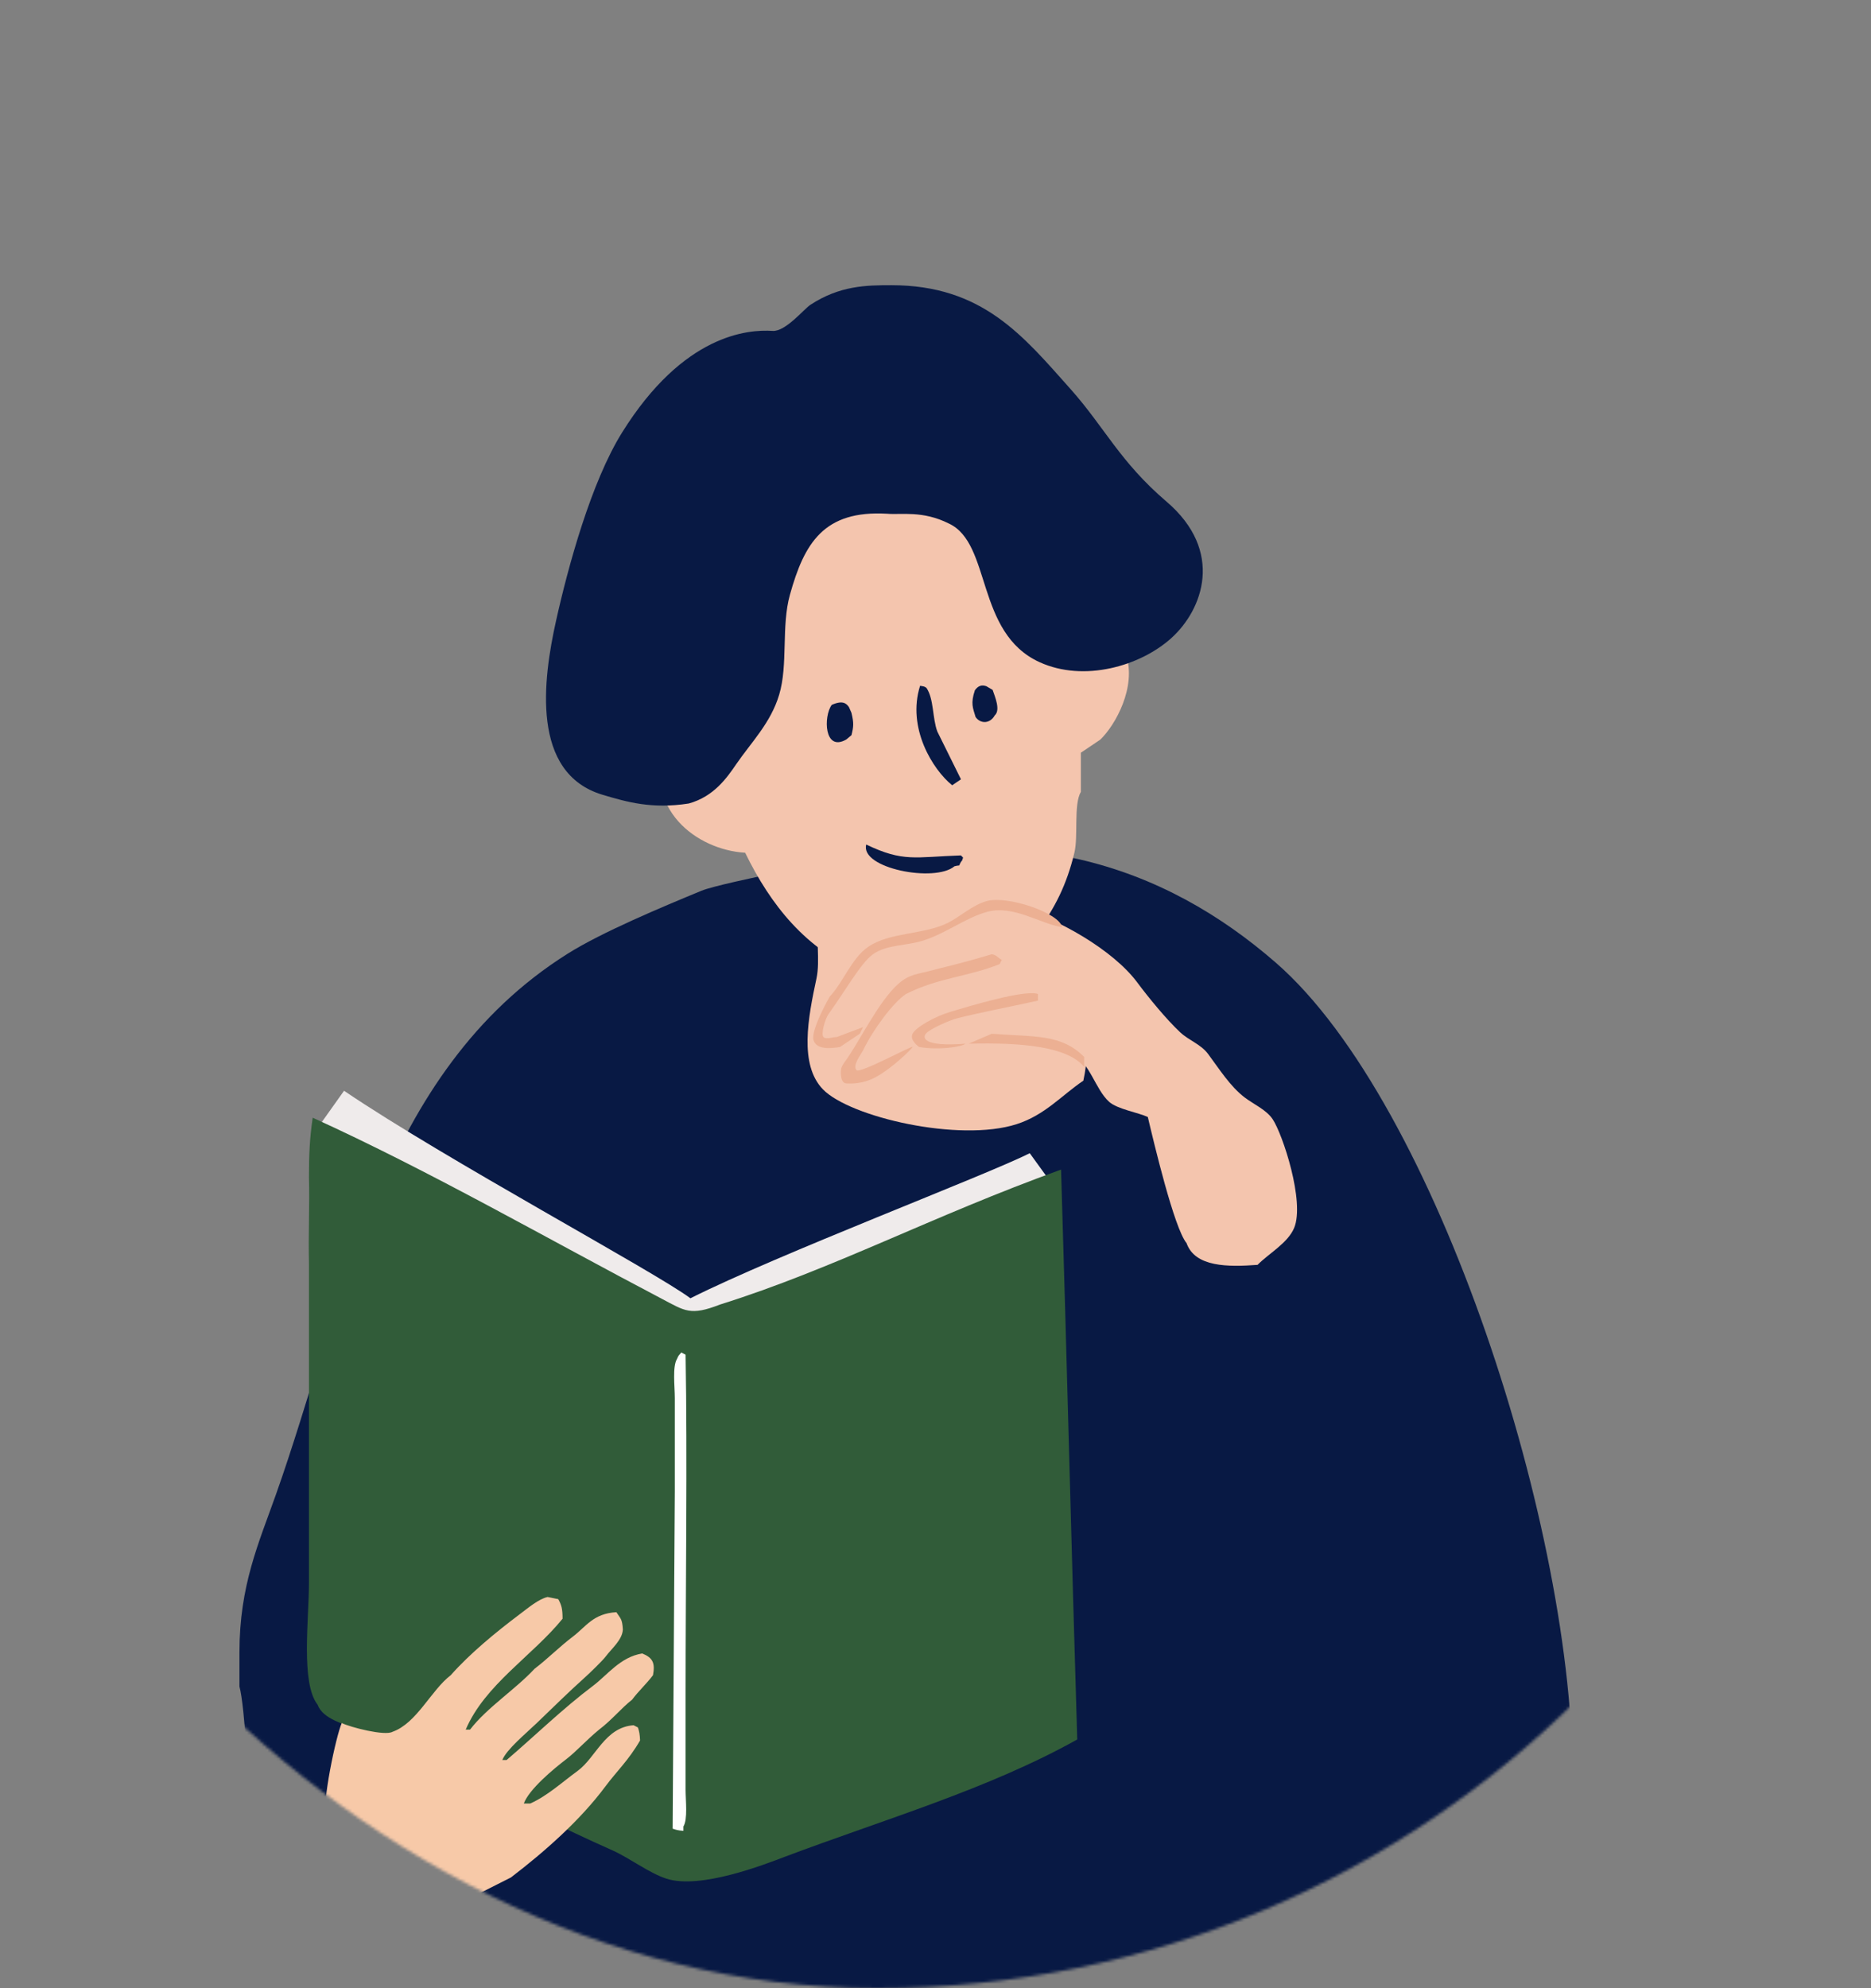 <svg width="640" height="680" viewBox="0 0 640 680" fill="none" xmlns="http://www.w3.org/2000/svg">
<rect x="0" y="0" width="640" height="680" fill="#808080" stroke="none"/>
<mask id="mask0_429_79" style="mask-type:alpha" maskUnits="userSpaceOnUse" x="-40" y="0" width="680" height="680">
<rect x="-40" width="680" height="680" rx="340" fill="#659D70"/>
</mask>
<g mask="url(#mask0_429_79)">
<path fill-rule="evenodd" clip-rule="evenodd" d="M94.412 691.601C86.738 681.771 85.713 590.935 81.909 576.817V565.059C81.909 542.24 88.505 527.779 94.412 511.087C117.458 446.142 129.657 366.731 194.219 326.157C205.967 318.775 226.398 310.246 239.98 304.639C246.805 301.823 294.276 292.709 298.201 292.252C321.049 289.594 346.178 288.679 368.824 293.829C395.26 299.852 417.538 312.818 436.461 329.303C491.622 377.358 538.855 525.002 537.895 609.632C537.895 632.601 534.895 678.101 522.99 700.101C400.892 711.593 119.142 723.278 94.412 691.601Z" fill="#081944"/>
<path fill-rule="evenodd" clip-rule="evenodd" d="M331.556 303.431C340.49 303.363 346.699 305.926 354.378 306.403C360.248 317.079 361.409 330.441 365.417 343.585C369.088 355.596 373.65 355.446 370.573 369.613C363.123 374.644 357.468 381.366 347.751 384.488C328.101 390.801 290.637 382.034 281.5 372.585C273.294 364.118 276.412 348.016 279.287 334.654C280.596 328.546 278.976 320.542 280.029 315.32C288.248 310.616 298.424 308.312 309.477 305.654C316.832 304.904 324.201 304.167 331.556 303.417V303.431Z" fill="#F4C5AE"/>
<path fill-rule="evenodd" clip-rule="evenodd" d="M299.816 145.149C349.643 144.985 353.489 174.994 362.383 215.052H363.854C368.024 210.989 374.758 213.73 379.307 215.052C381.02 217.752 384.152 220.82 385.191 223.983C388.794 234.918 381.601 247.952 376.351 252.983C374.138 254.469 371.938 255.956 369.724 257.442V270.831C367.201 275.098 368.874 285.992 367.511 291.651C364.866 302.667 360.736 310.712 355 318.429C346.754 329.513 314.297 340.68 294.633 332.554C275.712 324.741 263.62 309.58 254.888 291.651C238.207 290.683 219.704 276.448 227.653 254.469C229.327 249.847 233.214 244.366 236.493 241.08C237.721 240.331 238.949 239.594 240.177 238.844V211.33C241.271 209.544 240.312 206.585 240.92 203.899C242.607 196.36 243.336 187.606 246.804 181.593C254.038 169.063 266.171 156.942 279.936 151.107C286.563 149.13 293.189 147.139 299.816 145.162V145.149Z" fill="#F4C5AE"/>
<path fill-rule="evenodd" clip-rule="evenodd" d="M304.908 97.543C336.07 97.543 349.937 114.84 366.159 133.029C377.846 146.131 383.029 157.898 399.021 171.56C418.847 188.493 411.486 208.53 400.607 218.298C390.041 227.787 370.853 233.427 355.605 226.479C333.606 216.455 339.25 185.861 324.577 179.062C315.547 174.53 308.194 176.141 303.43 175.704C281.783 174.45 275.116 185.767 270.203 203.423C267.193 214.235 269.623 227.311 266.519 237.632C263.617 247.326 256.923 253.925 251.795 261.424C248.691 265.964 244.183 272.468 235.6 274.813C223.021 276.79 214.398 274.295 206.152 271.841C181.441 264.478 185.749 232.319 190.199 212.34C194.331 193.793 202.184 164.933 212.805 147.904C233.737 114.349 255.762 112.618 264.305 113.177C268.7 113.464 275 105.702 277.172 104.275C287.242 97.663 296.36 97.543 304.908 97.543Z" fill="#081944"/>
<path d="M117.687 373.064L108.979 385.313L228.639 455.546H239.926L360.318 405.564L352.243 394.426C336.616 402.233 266.261 428.93 236.163 444.038C223.912 434.87 152.337 396.567 117.687 373.064Z" fill="#EFEBEB"/>
<path fill-rule="evenodd" clip-rule="evenodd" d="M277.802 356.021C278.585 347.267 287.074 340.068 291.055 333.715C293.282 330.142 294.442 324.961 298.41 323.298C304.645 320.707 312.392 319.235 318.29 317.353C320.503 317.108 322.703 316.862 324.916 316.603C330.139 314.19 336.685 307.073 346.995 309.909C361.881 313.999 380.789 325.002 388.954 335.937C392.895 341.227 398.955 348.617 403.678 353.048C406.728 355.898 410.736 357.111 413.247 360.479C417.026 365.551 420.777 371.564 425.757 375.354C428.861 377.713 433.18 379.567 435.326 382.785C438.754 387.911 446.393 411.035 442.681 419.966C440.522 425.174 433.922 428.76 430.171 432.605C420.076 433.355 408.78 433.423 405.878 425.174C401.627 420.089 394.649 390.584 392.625 382.035C389.399 380.522 382.112 379.335 379.372 376.827C374.581 372.45 372.867 363.533 366.861 360.465C353.946 353.866 332.433 357.507 314.592 357.493C313.769 355.939 313.539 356.13 313.121 353.771C316.994 351.63 327.035 348.044 330.058 345.59C327.305 345.617 315.618 346.654 313.863 347.826C304.281 351.385 302.284 367.964 289.57 370.132C288.612 368.332 288.248 368.019 288.099 364.924C293.39 359.143 297.371 349.312 301.352 342.618H300.61C298.923 345.249 288.747 355.066 285.886 356.007H277.789L277.802 356.021Z" fill="#F4C5AE"/>
<path fill-rule="evenodd" clip-rule="evenodd" d="M299.166 326.337C300.434 326.992 300.11 326.992 301.379 326.337H299.166Z" fill="#F4C5AE"/>
<path fill-rule="evenodd" clip-rule="evenodd" d="M314.714 234.55C316.239 234.823 316.132 234.728 316.928 235.3C319.478 239.145 318.912 245.553 320.612 250.175L328.71 266.537L325.707 268.577C319.081 263.249 310.159 248.968 314.728 234.55H314.714Z" fill="#081944"/>
<path fill-rule="evenodd" clip-rule="evenodd" d="M339.536 235.952C340.359 238.375 342.314 242.85 340.254 244.688C338.582 247.673 335.304 247.55 333.712 245.233C332.762 242.045 331.974 240.604 333.476 236.077C334.551 234.619 335.701 234.1 337.392 234.695L339.536 235.952Z" fill="#081944"/>
<path fill-rule="evenodd" clip-rule="evenodd" d="M284.476 241.105C288.197 239.414 289.494 240.539 290.4 241.849L291.253 243.804C292.087 247.292 291.997 248.485 291.253 251.451L289.493 252.919C281.894 257.294 281.639 245.018 284.492 241.105H284.476Z" fill="#081944"/>
<path fill-rule="evenodd" clip-rule="evenodd" d="M296.305 288.844C309.004 294.952 313.013 293.098 328.695 292.566L329.437 293.316C328.978 294.625 329.289 294.038 328.695 294.802C327.629 296.697 328.857 295.647 326.482 296.288C319.747 301.96 294.118 296.97 296.305 288.857V288.844Z" fill="#081944"/>
<path d="M337.535 311.9C346.672 309.364 355.835 316.004 363.298 317.109C362.502 312.309 344.742 306.215 337.535 308.178C332.798 309.46 328.304 313.591 324.282 315.609C316.09 319.713 304.443 318.772 297.047 323.79C291.311 327.675 288.504 335.87 283.794 340.901C283.794 340.901 277.172 352.431 278.301 355.83C279.43 359.229 284.582 358.518 287.33 358.096L294.103 353.564L295.232 351.298L286.202 354.697C284.697 354.697 282.59 355.603 281.688 354.697C280.785 353.79 282.112 348.654 283.454 346.765C288.645 339.647 294.513 329.238 298.617 326.369C303.557 322.919 309.828 323.653 316.184 321.567C323.715 319.099 330.342 313.905 337.535 311.9Z" fill="#ECB093"/>
<path fill-rule="evenodd" clip-rule="evenodd" d="M339.25 326.367C340.964 326.585 341.571 327.85 342.691 328.259C342.448 328.749 342.205 329.254 341.949 329.745C330.693 334.217 321.191 334.299 309.904 339.964C305.632 342.783 298.777 351.884 295.231 359.228C294.628 360.478 291.452 364.426 292.974 366.026C294.181 367.296 312.598 357.183 312.162 358.094C311.831 358.787 305.414 365.166 299.746 368.293C294.833 371.003 290.635 370.559 289.587 370.559C287.329 370.559 287.512 366.405 287.744 365.44C287.975 364.474 288.95 363.204 288.95 363.204C293.93 356.482 300.293 342.695 307.359 336.426C311.033 333.165 314.263 333.1 317.88 332.118C323.089 330.7 327.963 329.766 339.25 326.367Z" fill="#ECB093"/>
<path fill-rule="evenodd" clip-rule="evenodd" d="M355.05 342.231C344.892 344.497 334.511 346.424 327.209 348.333C324.777 348.966 318.007 351.922 316.675 353.566C315.651 354.829 315.546 358.098 330.219 356.965C329.084 358.05 321.189 359.231 314.418 358.098C314.418 358.098 311.033 355.832 312.161 353.566C313.288 351.3 319.814 347.652 324.996 346.097C330.88 344.338 350.551 338.338 355.05 339.965V342.231Z" fill="#ECB093"/>
<path fill-rule="evenodd" clip-rule="evenodd" d="M362.952 400.022C364.908 463.967 366.53 530.977 368.487 594.936C337.959 611.979 302.6 622.191 268.375 635.089C261.586 637.653 239.493 646.338 227.887 642.52C221.935 640.57 215.255 635.417 209.479 632.853C192.568 625.354 176.441 617.037 160.151 609.798C147.087 603.989 134.698 598.317 122.606 591.95C117.949 589.496 110.513 588.16 108.624 583.02C102.834 575.643 105.682 553.746 105.682 541.366V432.045C105.439 421.888 105.939 412.684 105.682 402.526C105.682 394.426 105.951 389.364 106.96 382.276C146.986 400.471 187.461 423.796 226.381 444.214C234.357 448.4 236.163 450.114 246.282 446.184C285.17 433.98 318.933 415.885 362.952 400.022Z" fill="#315C39"/>
<path fill-rule="evenodd" clip-rule="evenodd" d="M233.043 462.56C232.206 463.705 232.246 463.187 231.571 464.796C229.965 467.414 230.829 474.231 230.829 478.185V510.158C230.586 548.58 230.343 587.015 230.087 625.437C231.261 625.846 231.855 626.037 233.771 626.187V624.701C235.296 622.219 234.514 615.838 234.514 612.062V580.089C234.514 540.031 235.148 499.55 234.514 463.324C234.028 463.078 233.528 462.833 233.043 462.574V462.56Z" fill="white"/>
<path fill-rule="evenodd" clip-rule="evenodd" d="M187.28 546.194C188.508 546.44 189.736 546.685 190.964 546.944C192.031 548.935 192.435 550.08 192.435 553.639C182.163 566.321 165.878 576.152 159.303 591.57H160.774C166.589 584.012 176.185 577.917 182.867 570.75C187.469 567.232 191.292 563.296 195.907 559.792C200.563 556.261 202.895 551.866 210.844 551.403C212.193 553.571 212.855 553.557 213.057 557.347C212.838 560.925 209.319 563.714 207.159 566.591C206.093 568.009 201.731 572.203 200.422 573.39C193.634 579.511 190.236 582.98 183.609 589.32C179.736 593.042 173.298 598.318 171.827 601.959H173.298C182.867 593.786 192.503 584.371 202.746 576.667C207.834 572.85 212.126 566.755 219.684 565.514C223.368 567.014 224.124 568.857 223.368 572.945C221.155 575.917 218.437 578.336 216.224 581.321C212.458 584.266 209.451 588.12 204.96 591.542C200.422 595.278 197.132 599.059 193.65 601.718C189.399 604.963 180.964 611.953 179.182 616.834H181.396C187.28 614.182 192.085 609.703 197.591 605.681C203.839 601.114 206.903 590.752 216.728 590.07C217.352 590.387 217.352 590.386 218.199 590.82C218.644 592.101 218.86 593.165 218.941 595.278C215.095 601.959 210.925 605.831 207.159 610.89C198.495 622.561 186.335 633.291 174.769 642.126L154.161 652.543H129.126C124.8 650.443 122.284 648.834 120.286 645.848C117.614 641.853 115.146 639.732 113.513 634.579C112.501 631.388 112.256 625.765 111.46 622.793C109.908 617.039 114.996 593.547 116.899 589.32C119.909 590.779 131.65 593.806 134.282 592.306C142.582 589.347 147.467 578.085 154.161 572.972C160.774 565.514 169.506 558.329 177.711 552.153C180.694 549.917 184.173 546.944 187.28 546.208V546.194Z" fill="#F7C9A8"/>
<path d="M370.854 364.894C365.21 358.095 350.179 356.486 331.35 356.962L339.25 353.562C353.923 354.696 362.953 353.562 370.854 361.494V364.894Z" fill="#ECB093"/>
</g>
</svg>
